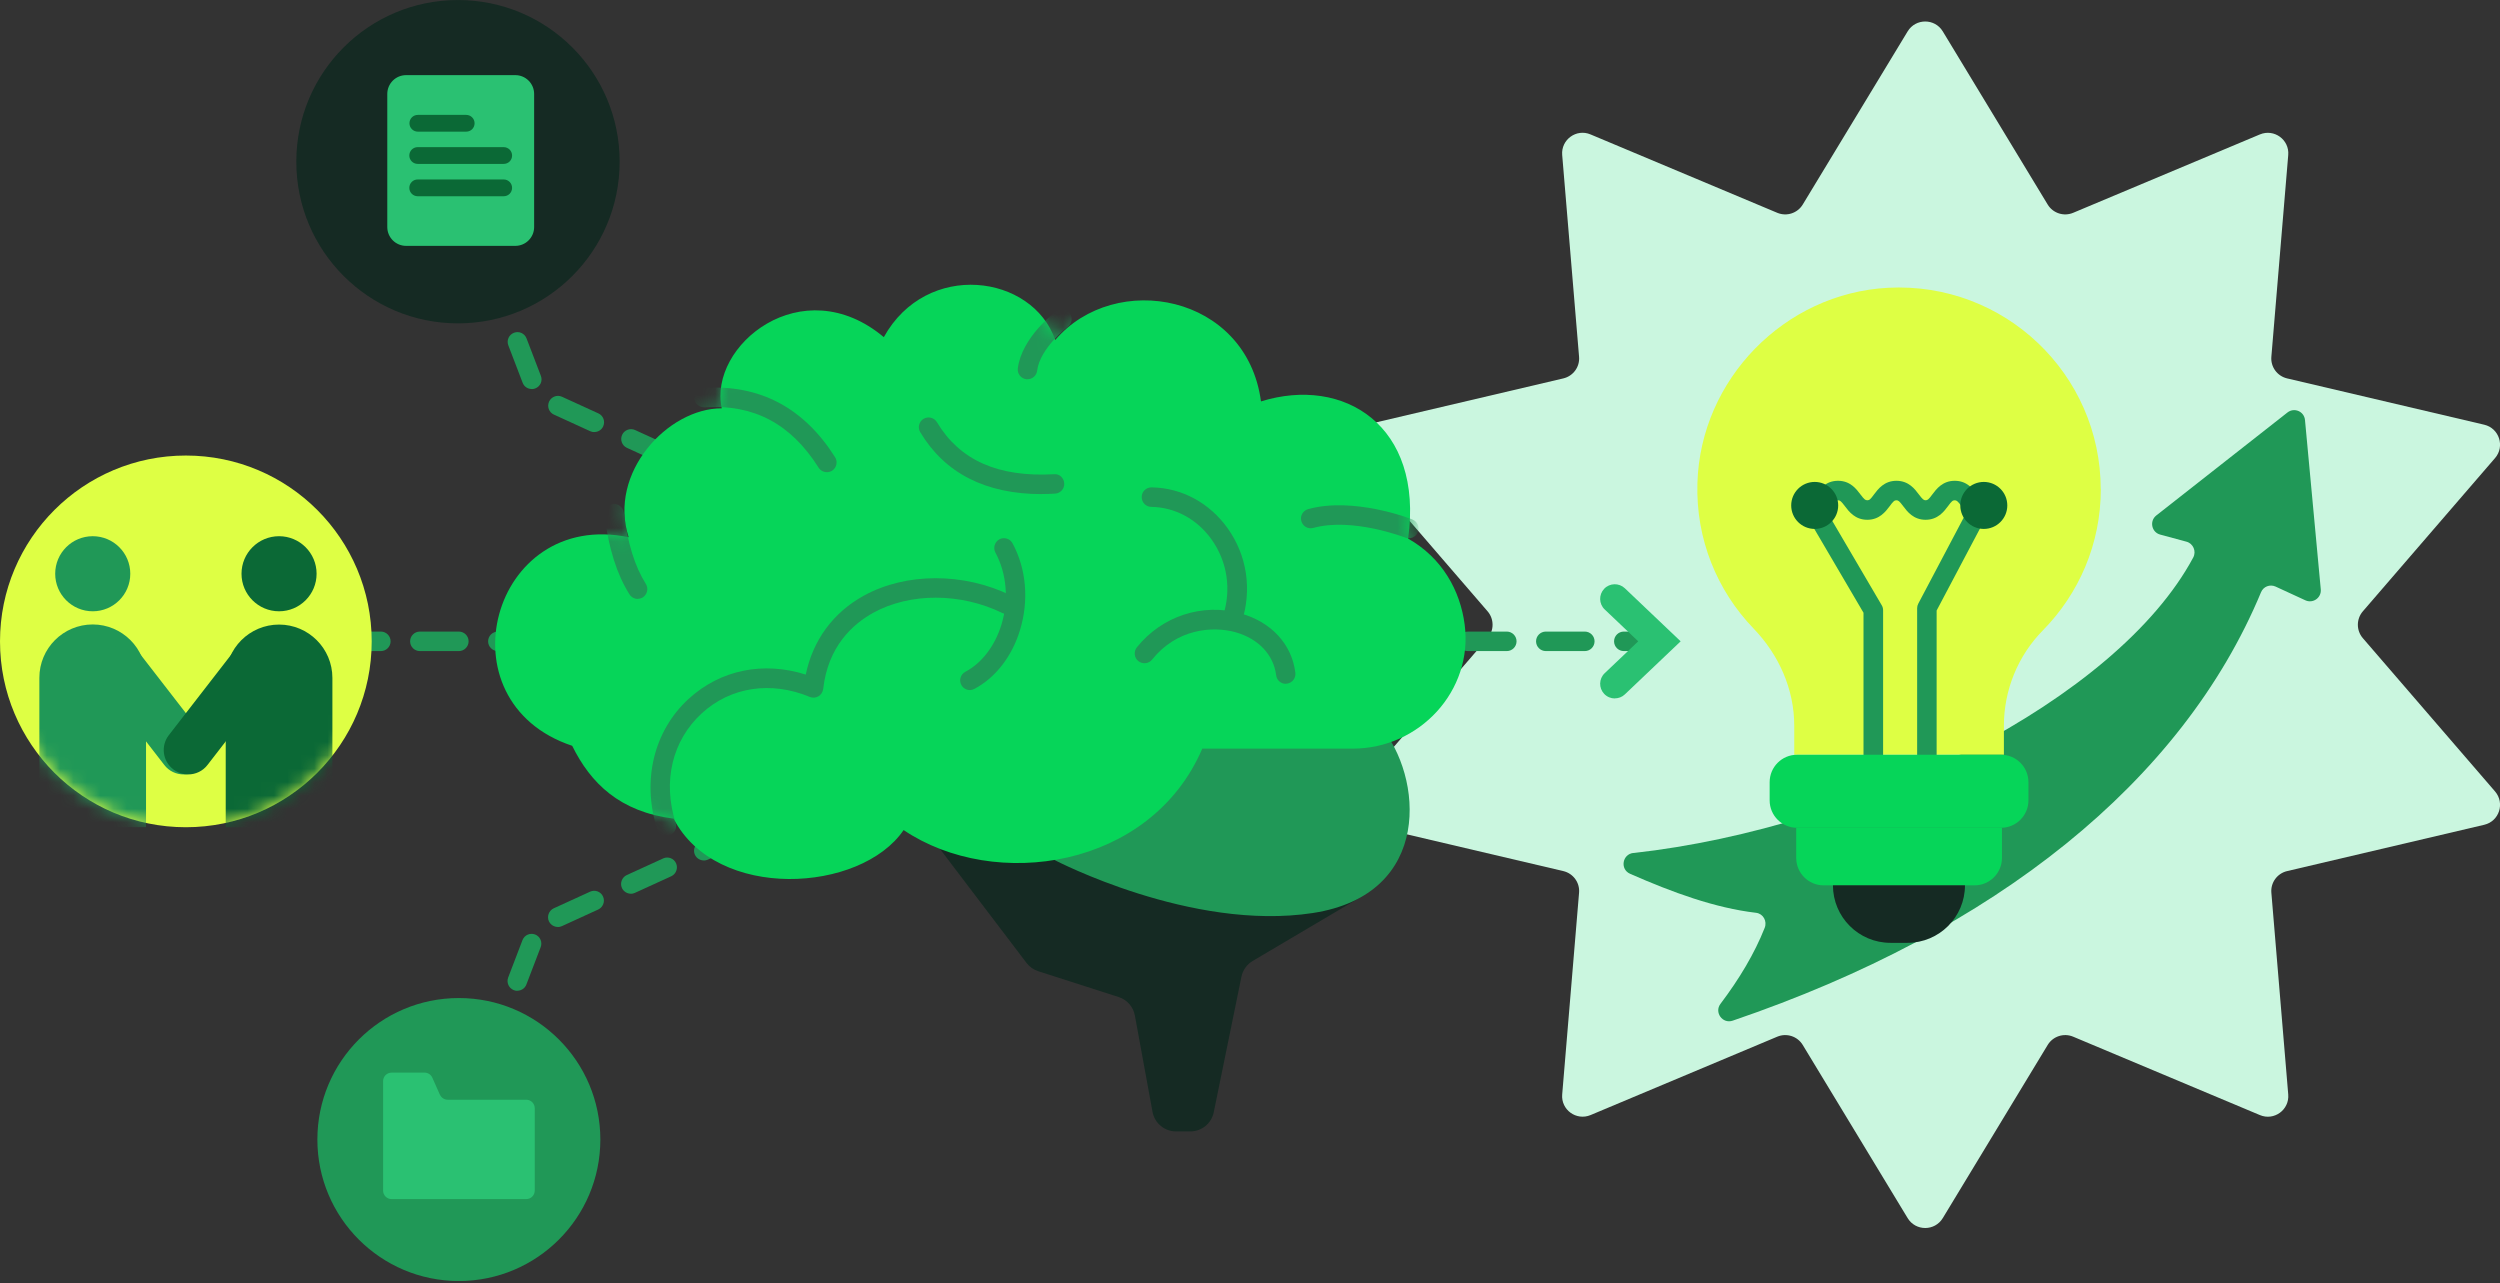 <svg width="187" height="96" viewBox="0 0 187 96" fill="none" xmlns="http://www.w3.org/2000/svg">
<rect x="0" y="0" width="187" height="96" fill="#333333" stroke="none"/>
<g clip-path="url(#clip0_3516_4725)">
<path d="M145.319 2.346L153.167 15.3C153.561 15.949 154.37 16.211 155.07 15.919L169.038 10.056C170.102 9.611 171.255 10.449 171.16 11.594L169.898 26.685C169.833 27.443 170.336 28.129 171.073 28.304L185.82 31.768C186.943 32.031 187.381 33.395 186.63 34.263L176.74 45.728C176.244 46.304 176.244 47.158 176.74 47.734L186.63 59.2C187.381 60.075 186.943 61.431 185.82 61.694L171.073 65.158C170.336 65.334 169.833 66.019 169.898 66.778L171.16 81.868C171.255 83.013 170.102 83.859 169.038 83.407L155.07 77.543C154.37 77.251 153.561 77.514 153.167 78.163L145.319 91.116C144.721 92.101 143.291 92.101 142.693 91.116L134.845 78.163C134.451 77.514 133.642 77.251 132.942 77.543L118.975 83.407C117.91 83.852 116.757 83.013 116.852 81.868L118.114 66.778C118.18 66.019 117.676 65.334 116.94 65.158L102.192 61.694C101.069 61.431 100.631 60.068 101.382 59.2L111.273 47.734C111.768 47.158 111.768 46.304 111.273 45.728L101.382 34.263C100.631 33.388 101.069 32.031 102.192 31.768L116.94 28.304C117.676 28.129 118.18 27.443 118.114 26.685L116.852 11.594C116.757 10.449 117.91 9.603 118.975 10.056L132.942 15.919C133.642 16.211 134.451 15.949 134.845 15.3L142.693 2.346C143.291 1.362 144.721 1.362 145.319 2.346Z" fill="#CAF6DF"/>
<path d="M122.175 63.807C139.365 61.897 158.358 52.335 164.054 41.701C164.302 41.234 164.054 40.658 163.551 40.519L161.582 39.987C160.933 39.812 160.765 38.973 161.29 38.557L171.1 30.855C171.61 30.454 172.354 30.775 172.413 31.417L173.594 44.086C173.653 44.713 173.011 45.165 172.442 44.903L170.21 43.874C169.787 43.685 169.298 43.874 169.123 44.304C163.23 58.461 149.27 69.65 129.607 76.345C128.848 76.608 128.206 75.725 128.695 75.083C130.095 73.231 131.233 71.335 131.999 69.402C132.196 68.906 131.89 68.344 131.357 68.278C128.265 67.914 125.107 66.754 121.934 65.361C121.161 65.026 121.343 63.895 122.175 63.8V63.807Z" fill="#209857"/>
<path d="M69.454 62.377L76.784 72.027C77.003 72.318 77.31 72.537 77.66 72.647L83.677 74.579C84.304 74.784 84.771 75.309 84.888 75.958L86.208 83.164C86.361 84.01 87.105 84.63 87.966 84.63H89.038C89.884 84.63 90.62 84.032 90.788 83.2L92.859 73.062C92.962 72.566 93.268 72.136 93.698 71.881L101.743 67.125L101.152 59.657L69.447 62.37L69.454 62.377Z" fill="#152A23"/>
<path d="M33.341 12.294C33.049 12.294 32.772 12.119 32.662 11.827L32.145 10.463C31.999 10.084 32.188 9.668 32.568 9.522C32.94 9.376 33.362 9.566 33.508 9.945L34.026 11.309C34.172 11.688 33.983 12.104 33.603 12.25C33.516 12.279 33.428 12.301 33.341 12.301V12.294Z" fill="#209857"/>
<path d="M49.918 34.81C49.816 34.81 49.714 34.788 49.619 34.745L46.891 33.497C46.527 33.33 46.366 32.899 46.534 32.527C46.702 32.163 47.132 32.002 47.497 32.163L50.224 33.41C50.589 33.578 50.75 34.008 50.582 34.38C50.458 34.65 50.195 34.803 49.918 34.803V34.81ZM44.455 32.323C44.353 32.323 44.251 32.301 44.156 32.258L41.428 31.01C41.064 30.843 40.903 30.412 41.071 30.04C41.239 29.676 41.669 29.508 42.034 29.676L44.762 30.923C45.126 31.091 45.287 31.521 45.119 31.893C44.995 32.163 44.733 32.316 44.455 32.316V32.323ZM39.773 29.099C39.481 29.099 39.204 28.924 39.094 28.633L38.022 25.832C37.877 25.453 38.066 25.037 38.445 24.891C38.825 24.745 39.24 24.935 39.386 25.314L40.458 28.115C40.604 28.494 40.415 28.91 40.035 29.056C39.948 29.085 39.86 29.107 39.773 29.107V29.099ZM37.629 23.498C37.337 23.498 37.06 23.323 36.95 23.031L35.878 20.23C35.732 19.851 35.922 19.435 36.301 19.29C36.68 19.144 37.096 19.333 37.242 19.713L38.314 22.513C38.46 22.893 38.27 23.308 37.891 23.454C37.804 23.483 37.716 23.505 37.629 23.505V23.498ZM35.484 17.896C35.193 17.896 34.915 17.721 34.806 17.43L33.734 14.629C33.588 14.25 33.778 13.834 34.157 13.688C34.536 13.542 34.952 13.732 35.098 14.111L36.17 16.912C36.316 17.291 36.126 17.707 35.747 17.853C35.659 17.882 35.572 17.904 35.484 17.904V17.896Z" fill="#209857"/>
<path d="M53.974 36.653C53.872 36.653 53.77 36.631 53.675 36.588L52.347 35.982C51.983 35.815 51.822 35.384 51.99 35.012C52.158 34.648 52.588 34.48 52.953 34.648L54.28 35.253C54.645 35.421 54.805 35.851 54.638 36.223C54.514 36.493 54.251 36.646 53.974 36.646V36.653Z" fill="#209857"/>
<path d="M78.877 64.328C78.877 64.328 89.118 69.688 98.191 68.295C107.264 66.902 106.396 57.997 103.253 54.335C100.109 50.674 78.877 53.11 78.877 53.11V64.328Z" fill="#209857"/>
<path d="M34.257 24.188C40.936 24.188 46.35 18.773 46.35 12.095C46.35 5.416 40.936 0.002 34.257 0.002C27.578 0.002 22.164 5.416 22.164 12.095C22.164 18.773 27.578 24.188 34.257 24.188Z" fill="#152A23"/>
<path d="M32.818 89.478C32.73 89.478 32.643 89.463 32.555 89.427C32.176 89.281 31.994 88.858 32.132 88.486L32.65 87.122C32.796 86.743 33.219 86.561 33.591 86.699C33.97 86.845 34.153 87.268 34.014 87.64L33.496 89.004C33.387 89.296 33.11 89.471 32.818 89.471V89.478Z" fill="#209857"/>
<path d="M34.407 85.316C34.32 85.316 34.232 85.302 34.145 85.265C33.765 85.119 33.583 84.696 33.721 84.324L34.794 81.523C34.94 81.144 35.363 80.962 35.734 81.1C36.114 81.246 36.296 81.669 36.158 82.041L35.085 84.842C34.976 85.134 34.699 85.309 34.407 85.309V85.316ZM36.551 79.715C36.464 79.715 36.376 79.7 36.289 79.664C35.91 79.518 35.727 79.095 35.866 78.723L36.938 75.922C37.084 75.543 37.507 75.36 37.879 75.499C38.258 75.645 38.44 76.068 38.302 76.44L37.23 79.241C37.12 79.532 36.843 79.707 36.551 79.707V79.715ZM38.696 74.113C38.608 74.113 38.521 74.099 38.433 74.062C38.054 73.916 37.871 73.493 38.01 73.121L39.082 70.321C39.228 69.941 39.651 69.759 40.023 69.898C40.402 70.043 40.585 70.466 40.446 70.838L39.374 73.639C39.265 73.931 38.987 74.106 38.696 74.106V74.113ZM41.723 69.336C41.445 69.336 41.183 69.175 41.059 68.913C40.891 68.548 41.059 68.111 41.416 67.943L44.144 66.696C44.509 66.528 44.946 66.696 45.107 67.06C45.275 67.425 45.107 67.863 44.749 68.03L42.022 69.278C41.927 69.321 41.817 69.343 41.723 69.343V69.336ZM47.185 66.849C46.908 66.849 46.646 66.688 46.522 66.426C46.354 66.061 46.522 65.624 46.879 65.456L49.607 64.209C49.972 64.041 50.409 64.209 50.57 64.573C50.737 64.938 50.57 65.376 50.212 65.543L47.484 66.79C47.39 66.834 47.28 66.856 47.185 66.856V66.849Z" fill="#209857"/>
<path d="M52.643 64.361C52.366 64.361 52.103 64.201 51.98 63.938C51.812 63.573 51.98 63.136 52.337 62.968L53.664 62.363C54.029 62.195 54.467 62.363 54.627 62.727C54.795 63.092 54.627 63.53 54.27 63.697L52.942 64.303C52.847 64.347 52.738 64.368 52.643 64.368V64.361Z" fill="#209857"/>
<path d="M34.323 95.82C40.168 95.82 44.906 91.082 44.906 85.237C44.906 79.393 40.168 74.654 34.323 74.654C28.478 74.654 23.74 79.393 23.74 85.237C23.74 91.082 28.478 95.82 34.323 95.82Z" fill="#209857"/>
<path d="M44.906 48.701H43.075C42.674 48.701 42.346 48.373 42.346 47.971C42.346 47.57 42.674 47.242 43.075 47.242H44.906C45.307 47.242 45.635 47.57 45.635 47.971C45.635 48.373 45.307 48.701 44.906 48.701ZM40.158 48.701H37.24C36.839 48.701 36.511 48.373 36.511 47.971C36.511 47.57 36.839 47.242 37.24 47.242H40.158C40.559 47.242 40.887 47.57 40.887 47.971C40.887 48.373 40.559 48.701 40.158 48.701ZM34.323 48.701H31.405C31.004 48.701 30.676 48.373 30.676 47.971C30.676 47.57 31.004 47.242 31.405 47.242H34.323C34.724 47.242 35.052 47.57 35.052 47.971C35.052 48.373 34.724 48.701 34.323 48.701ZM28.488 48.701H25.571C25.169 48.701 24.841 48.373 24.841 47.971C24.841 47.57 25.169 47.242 25.571 47.242H28.488C28.889 47.242 29.217 47.57 29.217 47.971C29.217 48.373 28.889 48.701 28.488 48.701ZM22.653 48.701H19.736C19.335 48.701 19.006 48.373 19.006 47.971C19.006 47.57 19.335 47.242 19.736 47.242H22.653C23.054 47.242 23.383 47.57 23.383 47.971C23.383 48.373 23.054 48.701 22.653 48.701ZM16.818 48.701H13.901C13.5 48.701 13.171 48.373 13.171 47.971C13.171 47.57 13.5 47.242 13.901 47.242H16.818C17.219 47.242 17.548 47.57 17.548 47.971C17.548 48.373 17.219 48.701 16.818 48.701Z" fill="#209857"/>
<path d="M124.131 48.701H121.461C121.06 48.701 120.732 48.373 120.732 47.971C120.732 47.57 121.06 47.242 121.461 47.242H124.131C124.532 47.242 124.86 47.57 124.86 47.971C124.86 48.373 124.532 48.701 124.131 48.701ZM118.544 48.701H115.627C115.225 48.701 114.897 48.373 114.897 47.971C114.897 47.57 115.225 47.242 115.627 47.242H118.544C118.945 47.242 119.273 47.57 119.273 47.971C119.273 48.373 118.945 48.701 118.544 48.701ZM112.709 48.701H109.792C109.391 48.701 109.062 48.373 109.062 47.971C109.062 47.57 109.391 47.242 109.792 47.242H112.709C113.11 47.242 113.438 47.57 113.438 47.971C113.438 48.373 113.11 48.701 112.709 48.701ZM106.874 48.701H103.957C103.556 48.701 103.227 48.373 103.227 47.971C103.227 47.57 103.556 47.242 103.957 47.242H106.874C107.275 47.242 107.604 47.57 107.604 47.971C107.604 48.373 107.275 48.701 106.874 48.701ZM101.039 48.701H98.122C97.721 48.701 97.393 48.373 97.393 47.971C97.393 47.57 97.721 47.242 98.122 47.242H101.039C101.441 47.242 101.769 47.57 101.769 47.971C101.769 48.373 101.441 48.701 101.039 48.701Z" fill="#209857"/>
<path d="M53.974 30.543C49.955 30.543 45.469 35.364 47.023 40.185C36.768 38.048 32.859 52.475 42.8 55.786C44.186 58.601 46.367 60.724 50.385 61.234C53.594 67.434 64.389 66.792 67.591 62.088C74.396 66.683 86.08 64.976 89.931 55.997H101.192C106.174 55.997 110.2 51.672 109.558 46.727C109.23 44.175 107.873 41.731 105.328 40.287C106.502 31.841 100.521 28.099 94.322 30.025C93.25 22.009 83.418 20.193 78.932 25.43C77.226 20.514 69.312 19.442 66.11 25.218C59.991 20.099 52.967 25.86 53.988 30.543H53.974Z" fill="#06D559"/>
<mask id="mask0_3516_4725" style="mask-type:luminance" maskUnits="userSpaceOnUse" x="37" y="21" width="73" height="45">
<path d="M53.977 30.542C49.958 30.542 45.473 35.363 47.026 40.184C36.771 38.047 32.862 52.474 42.803 55.785C44.189 58.601 46.37 60.723 50.389 61.234C53.598 67.433 64.392 66.791 67.594 62.087C74.399 66.682 86.083 64.975 89.934 55.997H101.196C106.177 55.997 110.203 51.672 109.561 46.727C109.233 44.174 107.877 41.731 105.331 40.287C106.505 31.841 100.525 28.099 94.325 30.024C93.253 22.009 83.421 20.193 78.936 25.43C77.229 20.514 69.315 19.442 66.114 25.218C59.994 20.098 52.971 25.86 53.992 30.542H53.977Z" fill="white"/>
</mask>
<g mask="url(#mask0_3516_4725)">
<path d="M49.84 62.508C49.534 62.508 49.242 62.311 49.147 61.997C48.002 58.387 48.906 54.66 51.51 52.275C53.881 50.101 57.104 49.452 60.27 50.459C60.802 47.891 62.319 45.812 64.624 44.551C67.768 42.822 72.078 42.815 75.608 44.536C75.973 44.711 76.119 45.149 75.944 45.514C75.769 45.878 75.331 46.024 74.966 45.849C71.852 44.332 68.067 44.325 65.324 45.834C63.814 46.666 61.933 48.329 61.575 51.538C61.546 51.764 61.415 51.968 61.218 52.085C61.021 52.202 60.78 52.216 60.569 52.129C57.673 50.925 54.654 51.377 52.495 53.354C50.285 55.382 49.548 58.445 50.54 61.559C50.664 61.946 50.453 62.354 50.066 62.478C49.993 62.5 49.92 62.515 49.847 62.515L49.84 62.508Z" fill="#209857"/>
<path d="M72.555 51.618C72.292 51.618 72.037 51.48 71.906 51.232C71.716 50.874 71.854 50.437 72.212 50.247C73.437 49.598 74.422 48.314 74.91 46.717C75.472 44.864 75.304 42.91 74.458 41.334C74.269 40.977 74.4 40.539 74.75 40.342C75.1 40.153 75.545 40.284 75.735 40.634C76.77 42.545 76.975 44.908 76.296 47.133C75.698 49.102 74.458 50.699 72.883 51.531C72.773 51.589 72.657 51.618 72.54 51.618H72.555Z" fill="#209857"/>
<path d="M47.705 44.801C47.464 44.801 47.223 44.677 47.085 44.458C46.137 42.948 45.538 41.059 45.21 38.514C45.159 38.112 45.444 37.748 45.837 37.697C46.231 37.653 46.603 37.93 46.654 38.324C46.953 40.658 47.479 42.357 48.31 43.677C48.522 44.02 48.419 44.465 48.084 44.684C47.96 44.757 47.829 44.793 47.697 44.793L47.705 44.801Z" fill="#209857"/>
<path d="M61.847 35.319C61.606 35.319 61.366 35.195 61.227 34.976C59.163 31.702 56.377 30.221 52.708 30.469C52.3 30.476 51.957 30.192 51.935 29.791C51.906 29.39 52.212 29.039 52.614 29.017C56.807 28.74 60.118 30.484 62.467 34.203C62.679 34.546 62.577 34.991 62.241 35.21C62.117 35.283 61.986 35.319 61.854 35.319H61.847Z" fill="#209857"/>
<path d="M105.376 40.262C105.288 40.262 105.201 40.248 105.113 40.211C105.077 40.197 101.153 38.68 98.235 39.489C97.841 39.599 97.448 39.365 97.338 38.979C97.229 38.592 97.462 38.191 97.849 38.081C101.24 37.148 105.471 38.782 105.646 38.855C106.018 39.001 106.207 39.424 106.054 39.803C105.945 40.087 105.667 40.262 105.376 40.262Z" fill="#209857"/>
<path d="M92.168 47.045C92.096 47.045 92.015 47.031 91.942 47.009C91.563 46.885 91.352 46.469 91.476 46.09C92.125 44.113 91.811 42.02 90.629 40.357C89.543 38.833 87.902 37.943 86.115 37.914C85.714 37.914 85.393 37.578 85.4 37.17C85.4 36.769 85.736 36.455 86.129 36.455H86.144C88.398 36.492 90.462 37.608 91.826 39.511C93.284 41.553 93.664 44.121 92.876 46.542C92.774 46.848 92.489 47.045 92.183 47.045H92.168Z" fill="#209857"/>
<path d="M96.178 51.151C95.814 51.151 95.5 50.881 95.456 50.51C95.266 48.978 94.129 47.774 92.422 47.293C90.686 46.804 88.009 47.045 86.179 49.335C85.931 49.649 85.471 49.7 85.15 49.452C84.837 49.204 84.786 48.744 85.034 48.423C86.908 46.082 89.957 45.083 92.809 45.885C95.099 46.527 96.63 48.19 96.893 50.32C96.944 50.721 96.66 51.086 96.258 51.137C96.229 51.137 96.2 51.137 96.164 51.137L96.178 51.151Z" fill="#209857"/>
<path d="M76.863 28.367C76.863 28.367 76.805 28.367 76.768 28.367C76.367 28.316 76.082 27.952 76.133 27.55C76.425 25.238 78.891 23.364 78.993 23.284C79.314 23.043 79.773 23.109 80.014 23.43C80.254 23.751 80.189 24.21 79.868 24.451C79.846 24.465 77.789 26.033 77.578 27.726C77.534 28.098 77.22 28.367 76.856 28.367H76.863Z" fill="#209857"/>
<path d="M77.936 36.96C73.735 36.96 70.679 35.406 68.833 32.328C68.629 31.986 68.739 31.534 69.081 31.329C69.424 31.125 69.876 31.234 70.081 31.577C71.787 34.429 74.654 35.705 78.84 35.472C79.241 35.421 79.584 35.757 79.606 36.158C79.628 36.559 79.322 36.901 78.92 36.923C78.585 36.945 78.257 36.953 77.936 36.953V36.96Z" fill="#209857"/>
</g>
<path d="M13.902 61.877C21.579 61.877 27.803 55.653 27.803 47.975C27.803 40.298 21.579 34.074 13.902 34.074C6.224 34.074 0 40.298 0 47.975C0 55.653 6.224 61.877 13.902 61.877Z" fill="#DEFF44"/>
<mask id="mask1_3516_4725" style="mask-type:luminance" maskUnits="userSpaceOnUse" x="0" y="34" width="28" height="28">
<path d="M13.902 61.876C21.579 61.876 27.803 55.652 27.803 47.975C27.803 40.297 21.579 34.073 13.902 34.073C6.224 34.073 0 40.297 0 47.975C0 55.652 6.224 61.876 13.902 61.876Z" fill="white"/>
</mask>
<g mask="url(#mask1_3516_4725)">
<path d="M6.937 45.724C8.488 45.724 9.745 44.467 9.745 42.916C9.745 41.366 8.488 40.108 6.937 40.108C5.386 40.108 4.129 41.366 4.129 42.916C4.129 44.467 5.386 45.724 6.937 45.724Z" fill="#209857"/>
<path d="M6.934 46.709C9.136 46.709 10.923 48.496 10.923 50.699V61.872H2.944V50.699C2.944 48.496 4.731 46.709 6.934 46.709Z" fill="#209857"/>
<path d="M13.733 57.927C13.186 57.927 12.646 57.686 12.289 57.219L7.635 51.209C7.015 50.414 7.161 49.269 7.963 48.649C8.758 48.029 9.904 48.175 10.524 48.978L15.177 54.987C15.797 55.782 15.651 56.928 14.849 57.547C14.513 57.803 14.127 57.927 13.733 57.927Z" fill="#209857"/>
<path d="M20.873 45.724C22.424 45.724 23.681 44.467 23.681 42.916C23.681 41.366 22.424 40.108 20.873 40.108C19.322 40.108 18.065 41.366 18.065 42.916C18.065 44.467 19.322 45.724 20.873 45.724Z" fill="#0B6936"/>
<path d="M24.863 61.881H16.884V50.707C16.884 48.505 18.67 46.718 20.873 46.718C23.076 46.718 24.863 48.505 24.863 50.707V61.881Z" fill="#0B6936"/>
<path d="M14.075 57.927C14.623 57.927 15.162 57.686 15.52 57.219L20.173 51.209C20.793 50.414 20.647 49.269 19.845 48.649C19.05 48.029 17.905 48.175 17.285 48.978L12.631 54.987C12.011 55.782 12.157 56.928 12.96 57.547C13.295 57.803 13.682 57.927 14.075 57.927Z" fill="#0B6936"/>
</g>
<path d="M157.134 36.595C157.134 27.988 149.928 21.067 141.219 21.526C133.481 21.942 127.201 28.375 126.967 36.121C126.836 40.358 128.463 44.209 131.169 47.017C133.065 48.987 134.21 51.554 134.21 54.289V56.455H149.891V54.296C149.891 51.627 150.934 49.052 152.809 47.149C155.485 44.428 157.141 40.708 157.141 36.587L157.134 36.595Z" fill="#DEFF44"/>
<path d="M148.389 38.88C147.477 38.88 147.018 38.267 146.719 37.859C146.441 37.494 146.361 37.421 146.215 37.421C146.069 37.421 145.982 37.487 145.712 37.859C145.406 38.267 144.946 38.88 144.035 38.88C143.123 38.88 142.663 38.267 142.357 37.859C142.08 37.494 142 37.421 141.854 37.421C141.708 37.421 141.62 37.487 141.351 37.859C141.044 38.267 140.585 38.88 139.673 38.88C138.761 38.88 138.302 38.267 137.995 37.859C137.718 37.494 137.638 37.421 137.485 37.421C137.332 37.421 137.252 37.494 136.974 37.859C136.668 38.267 136.209 38.88 135.297 38.88C134.896 38.88 134.568 38.552 134.568 38.151C134.568 37.75 134.896 37.421 135.297 37.421C135.45 37.421 135.53 37.348 135.807 36.984C136.114 36.575 136.573 35.963 137.485 35.963C138.397 35.963 138.856 36.575 139.162 36.984C139.44 37.348 139.52 37.421 139.673 37.421C139.826 37.421 139.906 37.356 140.176 36.984C140.483 36.575 140.942 35.963 141.854 35.963C142.765 35.963 143.225 36.575 143.531 36.984C143.808 37.348 143.889 37.421 144.035 37.421C144.18 37.421 144.268 37.356 144.538 36.984C144.844 36.575 145.304 35.963 146.215 35.963C147.127 35.963 147.587 36.575 147.886 36.984C148.163 37.348 148.243 37.421 148.389 37.421C148.79 37.421 149.118 37.75 149.118 38.151C149.118 38.552 148.79 38.88 148.389 38.88Z" fill="#209857"/>
<path d="M144.124 58.642H140.12C139.718 58.642 139.39 58.314 139.39 57.913V45.834L134.671 37.79C134.467 37.44 134.584 36.995 134.934 36.79C135.284 36.586 135.729 36.703 135.933 37.053L140.754 45.273C140.82 45.382 140.856 45.514 140.856 45.645V57.191H143.402V45.492C143.402 45.375 143.431 45.258 143.489 45.149L147.749 37.082C147.938 36.725 148.376 36.586 148.733 36.776C149.091 36.965 149.222 37.403 149.04 37.761L144.86 45.667V57.913C144.86 58.314 144.532 58.642 144.131 58.642H144.124Z" fill="#209857"/>
<path d="M149.677 56.455H134.419C133.287 56.455 132.37 57.373 132.37 58.505V59.869C132.37 61.001 133.287 61.918 134.419 61.918H149.677C150.809 61.918 151.727 61.001 151.727 59.869V58.505C151.727 57.373 150.809 56.455 149.677 56.455Z" fill="#06D559"/>
<path d="M134.357 61.921H149.746V64.174C149.746 65.305 148.827 66.224 147.697 66.224H136.406C135.276 66.224 134.357 65.305 134.357 64.174V61.921Z" fill="#06D559"/>
<path d="M137.112 66.221H146.98C146.98 68.599 145.054 70.524 142.677 70.524H141.408C139.03 70.524 137.104 68.599 137.104 66.221H137.112Z" fill="#152A23"/>
<path d="M135.74 39.564C136.71 39.564 137.497 38.777 137.497 37.806C137.497 36.835 136.71 36.048 135.74 36.048C134.769 36.048 133.982 36.835 133.982 37.806C133.982 38.777 134.769 39.564 135.74 39.564Z" fill="#0B6936"/>
<path d="M148.388 39.564C149.359 39.564 150.146 38.777 150.146 37.806C150.146 36.835 149.359 36.048 148.388 36.048C147.417 36.048 146.63 36.835 146.63 37.806C146.63 38.777 147.417 39.564 148.388 39.564Z" fill="#0B6936"/>
<path d="M32.901 81.88L32.339 80.611C32.237 80.385 32.011 80.232 31.763 80.232H29.291C28.941 80.232 28.656 80.516 28.656 80.866V89.057C28.656 89.407 28.941 89.692 29.291 89.692H39.363C39.713 89.692 39.998 89.407 39.998 89.057V82.894C39.998 82.544 39.713 82.259 39.363 82.259H33.484C33.236 82.259 33.01 82.113 32.908 81.88H32.901Z" fill="#2AC172"/>
<path d="M120.789 52.245C120.497 52.245 120.212 52.129 119.994 51.903C119.578 51.465 119.593 50.772 120.03 50.356L122.539 47.971L120.03 45.586C119.593 45.171 119.578 44.478 119.994 44.04C120.409 43.603 121.102 43.588 121.54 44.004L125.712 47.971L121.54 51.939C121.328 52.143 121.059 52.238 120.789 52.238V52.245Z" fill="#2AC172"/>
<path d="M38.545 5.62H30.376C29.599 5.62 28.969 6.25 28.969 7.028V16.983C28.969 17.761 29.599 18.391 30.376 18.391H38.545C39.322 18.391 39.953 17.761 39.953 16.983V7.028C39.953 6.25 39.322 5.62 38.545 5.62Z" fill="#2AC172"/>
<path d="M34.872 9.848H31.254C30.911 9.848 30.627 9.571 30.627 9.221C30.627 8.871 30.904 8.594 31.254 8.594H34.872C35.215 8.594 35.499 8.871 35.499 9.221C35.499 9.571 35.222 9.848 34.872 9.848Z" fill="#0B6936"/>
<path d="M37.677 12.26H31.244C30.901 12.26 30.617 11.983 30.617 11.633C30.617 11.283 30.894 11.006 31.244 11.006H37.677C38.02 11.006 38.304 11.283 38.304 11.633C38.304 11.983 38.027 12.26 37.677 12.26Z" fill="#0B6936"/>
<path d="M37.677 14.679H31.244C30.901 14.679 30.617 14.401 30.617 14.051C30.617 13.701 30.894 13.424 31.244 13.424H37.677C38.02 13.424 38.304 13.701 38.304 14.051C38.304 14.401 38.027 14.679 37.677 14.679Z" fill="#0B6936"/>
</g>
<defs>
<clipPath id="clip0_3516_4725">
<rect width="187" height="95.816" fill="white"/>
</clipPath>
</defs>
</svg>
